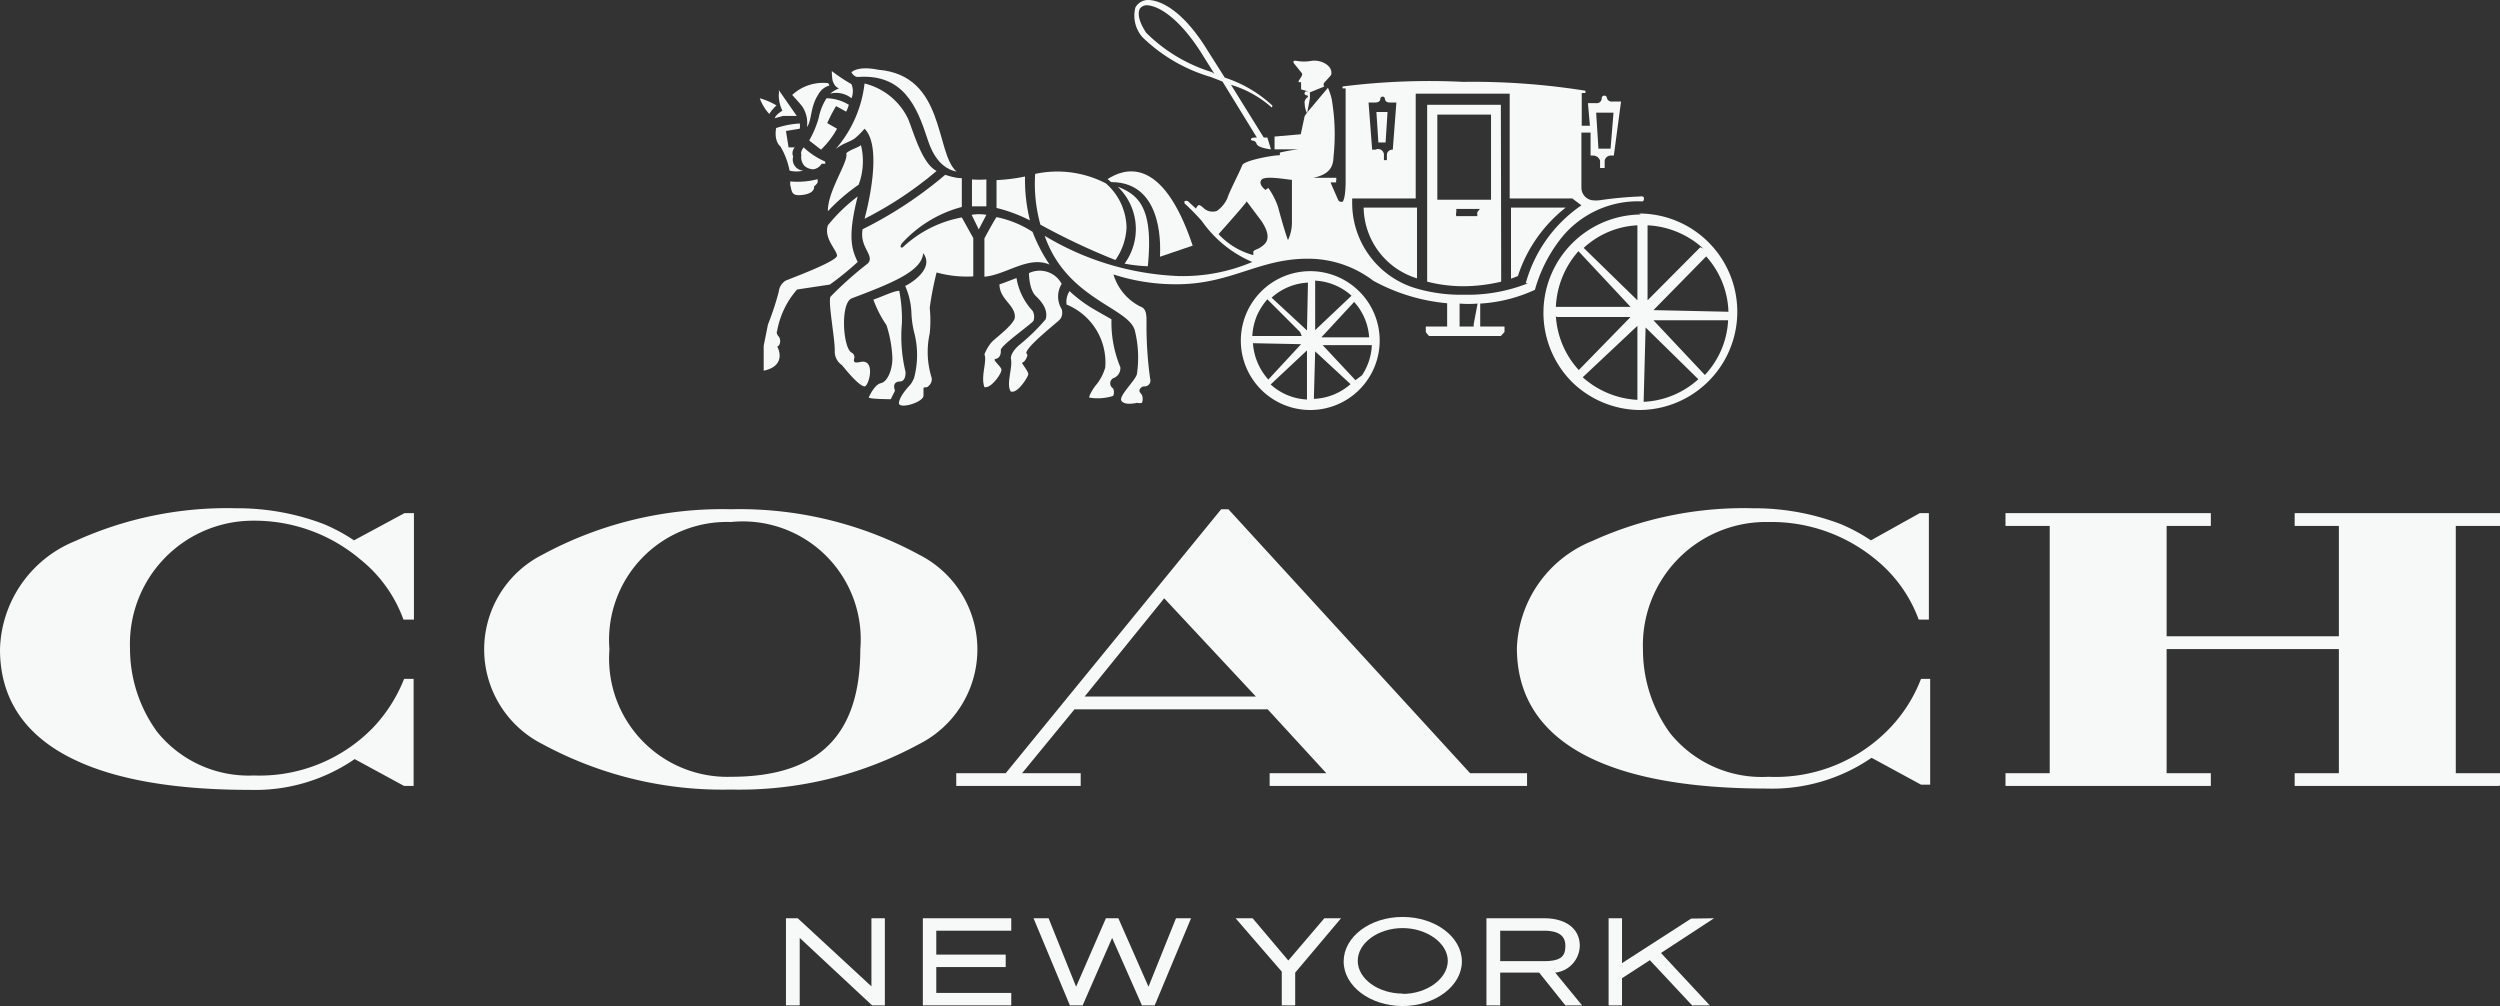 <svg xmlns="http://www.w3.org/2000/svg" viewBox="0 0 76.34 30.73"><rect x="0" y="0" width="76.34" height="30.73" fill="#333333" stroke="none"/><defs><style>.cls-1{fill:#f7f8f8;}</style></defs><g id="Layer_2" data-name="Layer 2"><g id="图层_1" data-name="图层 1"><path class="cls-1" d="M28.07,16.94a11.51,11.51,0,0,0-5.75-1.39,11.55,11.55,0,0,0-5.76,1.39,3.24,3.24,0,0,0,0,5.78,11.55,11.55,0,0,0,5.76,1.39,11.51,11.51,0,0,0,5.75-1.39,3.24,3.24,0,0,0,0-5.78Zm-5.75,6.78a3.61,3.61,0,0,1-3.71-3.89,3.6,3.6,0,0,1,3.71-3.89,3.6,3.6,0,0,1,3.95,3.89C26.27,22.45,25,23.72,22.32,23.72Z"/><polygon class="cls-1" points="76.34 16.06 76.34 15.67 70.07 15.67 70.07 16.06 71.42 16.06 71.42 19.43 66.16 19.43 66.16 16.06 67.51 16.06 67.51 15.73 67.51 15.67 61.24 15.67 61.24 16.06 62.59 16.06 62.59 23.61 61.24 23.61 61.24 24 67.51 24 67.51 23.61 66.16 23.61 66.16 19.82 71.42 19.82 71.42 23.61 70.07 23.61 70.07 24 76.28 24 76.34 23.99 76.34 23.61 74.99 23.61 74.99 16.06 76.34 16.06"/><path class="cls-1" d="M37.51,15.55h-.22l-6.58,8.06H29.2V24H33v-.39H31.21l1.6-1.95h5.9l1.79,1.95H38.77V24h7.86v-.39H44.89Zm-4.39,5.72,2.43-3,2.8,3Z"/><path class="cls-1" d="M10.81,16.5A5.47,5.47,0,0,0,9.88,16a7.44,7.44,0,0,0-2.67-.48,11.18,11.18,0,0,0-4.91,1A3.67,3.67,0,0,0,0,19.83c0,2.81,2.64,4.29,7.64,4.29a5.37,5.37,0,0,0,3.19-.94l1.51.82h.29V20.73h-.29l0,0v0a4.64,4.64,0,0,1-.94,1.48,4.83,4.83,0,0,1-3.65,1.47,3.59,3.59,0,0,1-2.95-1.33,4.32,4.32,0,0,1-.83-2.55,3.76,3.76,0,0,1,3.78-3.9A5,5,0,0,1,11,17.08a4.17,4.17,0,0,1,1.32,1.84v0h.32V15.67h-.29Z"/><path class="cls-1" d="M57.13,16.5A5.47,5.47,0,0,0,56.2,16a7.44,7.44,0,0,0-2.67-.48,11.18,11.18,0,0,0-4.91,1,3.67,3.67,0,0,0-2.3,3.27c0,2.81,2.64,4.29,7.64,4.29a5.37,5.37,0,0,0,3.19-.94l1.51.82h.28V20.73h-.28l0,0v0a4.51,4.51,0,0,1-.93,1.48A4.83,4.83,0,0,1,54,23.72a3.59,3.59,0,0,1-3-1.33,4.32,4.32,0,0,1-.83-2.55A3.76,3.76,0,0,1,54,15.94a5,5,0,0,1,3.27,1.14,4.25,4.25,0,0,1,1.32,1.84v0h.31V15.67h-.28Z"/><polygon class="cls-1" points="52.34 28.04 51.64 28.05 49.53 29.41 49.53 28.04 49.12 28.04 49.12 30.7 49.53 30.7 49.53 29.87 50.38 29.32 51.67 30.7 52.21 30.7 50.72 29.1 52.34 28.04"/><path class="cls-1" d="M48.24,28.88c0-.52-.42-.84-1.09-.84H45.39V30.7h.42v-1H47l.8,1h.51l-.82-1A.84.84,0,0,0,48.24,28.88Zm-2.43-.46h1.33c.45,0,.66.15.66.46s-.12.47-.66.47H45.81Z"/><polygon class="cls-1" points="26.61 30.12 24.36 28.04 24 28.04 24 30.7 24.42 30.7 24.42 28.64 26.63 30.7 27.02 30.7 27.02 28.04 26.61 28.04 26.61 30.12"/><polygon class="cls-1" points="28.18 30.7 30.88 30.7 30.88 30.32 28.59 30.32 28.59 29.53 30.71 29.53 30.71 29.15 28.59 29.15 28.59 28.42 30.88 28.42 30.88 28.04 28.18 28.04 28.18 30.7"/><polygon class="cls-1" points="40.44 28.04 39.34 29.33 38.25 28.04 37.73 28.04 39.14 29.67 39.14 30.7 39.55 30.7 39.55 29.7 40.95 28.04 40.44 28.04"/><path class="cls-1" d="M42.83,28c-1,0-1.8.61-1.8,1.36s.81,1.36,1.8,1.36,1.81-.61,1.81-1.36S43.83,28,42.83,28Zm0,2.34c-.74,0-1.37-.45-1.37-1s.63-1,1.37-1,1.38.46,1.38,1S43.58,30.35,42.83,30.35Z"/><polygon class="cls-1" points="35.07 30.13 34.15 28.04 33.77 28.04 32.86 30.13 32.02 28.04 31.56 28.04 32.67 30.7 33.06 30.7 33.96 28.64 34.87 30.7 35.26 30.7 36.37 28.04 35.91 28.04 35.07 30.13"/><path class="cls-1" d="M43.27,8.5V6.34H41.64A2.3,2.3,0,0,0,43.27,8.5Z"/><path class="cls-1" d="M46.14,8.51l.21-.08a4.37,4.37,0,0,1,1.46-2.09H46.14Z"/><path class="cls-1" d="M29.89,7l.23-.44a1.35,1.35,0,0,0-.45,0l.22.45"/><path class="cls-1" d="M31.45,6.73a5.13,5.13,0,0,1-.15-1.34,5.49,5.49,0,0,1-.87.11v.85A4.64,4.64,0,0,1,31.45,6.73Z"/><path class="cls-1" d="M30.12,6.3V5.48a3.23,3.23,0,0,1-.44,0V6.3h.44Z"/><path class="cls-1" d="M34.06,7.94a1.86,1.86,0,0,0,.34-1,1.84,1.84,0,0,0-.63-1.34h0a3.22,3.22,0,0,0-2.16-.29,4.64,4.64,0,0,0,.16,1.55A20.3,20.3,0,0,0,34.06,7.94Z"/><path class="cls-1" d="M32.42,8.67a.76.76,0,0,0-1-.33s0,.5.21.7.38.44.3.71a6,6,0,0,1-.8.78c-.3.26-.26.43-.26.43.06.27-.16.79,0,1,0,0,0,0,.05,0,.19,0,.47-.45.48-.53s-.2-.33-.19-.35.06,0,.13-.14,0-.13,0-.16c0-.19.85-.86,1-1s.08-.34.08-.34A.73.73,0,0,1,32.42,8.67Z"/><path class="cls-1" d="M29.37,6.64a3.57,3.57,0,0,0-1.78.89c-.07.07-.09,0-.09,0a.19.19,0,0,1,.05-.11,3.78,3.78,0,0,1,1.82-1.1V5.44c-.23,0-.45-.09-.51-.1A12.36,12.36,0,0,1,26.34,7c-.08.48.23.69.22.92a.2.2,0,0,1-.08.14,11.09,11.09,0,0,0-1.12,1c-.08.17.14,1.29.13,1.66a.5.5,0,0,0,.22.43c.11.13.52.65.7.65h0c.14-.06.32-.83-.12-.75-.23.05-.23,0-.2-.13a.16.16,0,0,0-.08-.15c-.27-.12-.36-1.52,0-1.66,1.24-.47,2.14-.83,2.18-1.38.39.51-.52,1-.55,1a2.22,2.22,0,0,1,.19.8,3,3,0,0,0,.08.6,2.73,2.73,0,0,1,0,1.42s-.06.13-.1.18-.32.33-.36.56.75,0,.75-.21c0,0,0-.16,0-.22s.11,0,.16-.08a.26.26,0,0,0,.09-.24,2.64,2.64,0,0,1-.06-1.36,3.75,3.75,0,0,0,0-.78,9.89,9.89,0,0,1,.21-1.08,3.45,3.45,0,0,0,1.12.12c0-.27,0-.37,0-1.17Z"/><path class="cls-1" d="M32.05,8.08a4.92,4.92,0,0,1-.52-1,3.17,3.17,0,0,0-1.1-.45c-.11.16-.37.65-.37.65,0,.81,0,.89,0,1.17C30.73,8.39,31.4,7.8,32.05,8.08Z"/><path class="cls-1" d="M34.34,8.05a4.65,4.65,0,0,0,.71.08c.18-1.8-.29-2.18-.92-2.43A1.79,1.79,0,0,1,34.34,8.05Z"/><path class="cls-1" d="M24.22,4.78a.26.26,0,0,1,.05-.28h-.19l0,0L24,4l.42-.07a.37.37,0,0,0,0-.16,2.83,2.83,0,0,0-.72.14c-.07.42.13.56.13.56a2.31,2.31,0,0,1,.28.74.86.86,0,0,0,.42,0A.34.34,0,0,1,24.22,4.78Z"/><path class="cls-1" d="M26.29,4.43c-.06.07-.32.13-.45.25.09.24-.57,1.14-.56,1.77v0a5.78,5.78,0,0,1,.94-.81A2.06,2.06,0,0,0,26.29,4.43Z"/><path class="cls-1" d="M24.13,5.54s0,0,0,.1c.05.22.05.32.27.32,0,0,.48,0,.46-.27,0,0,.12-.09.11-.15s0-.07,0-.07A2.4,2.4,0,0,1,24.13,5.54Z"/><path class="cls-1" d="M23.89,3.38c-.16.1-.22.18-.23.23l.25-.07.21,0,.21,0-.55-.79a.42.42,0,0,1,0,.15A1.12,1.12,0,0,0,23.89,3.38Z"/><path class="cls-1" d="M26.19,8c-.16-.35-.33-.71,0-2a5.12,5.12,0,0,0-.91.88c-.13.39.26.74.28.92s-1.49.73-1.57.77a.45.45,0,0,0-.21.34,8.75,8.75,0,0,1-.33,1l-.13.65c0,.18,0,.76,0,.76.71-.15.44-.7.42-.72s0,0,.05-.06a.25.25,0,0,0,0-.25c-.11-.12-.06-.18-.06-.18a2.61,2.61,0,0,1,.61-1.27s.73-.11,1-.15A9.1,9.1,0,0,0,26.19,8Z"/><path class="cls-1" d="M31.53,9.49a1.92,1.92,0,0,1-.49-1c-.21.08-.49.19-.52.19,0,.46.48.63.47,1,0,.2-.51.58-.67.73s-.26.41-.26.41c.09.21-.12.67,0,1a.05.05,0,0,0,.05,0c.18,0,.48-.42.47-.53s-.3-.31-.18-.33.17-.13.16-.27,1-.84,1-.9A.37.37,0,0,0,31.53,9.49Z"/><path class="cls-1" d="M26.67,9.15a3.41,3.41,0,0,0,.4.78,3.76,3.76,0,0,1,.18,1c0,.39-.16.73-.35.77s-.34.37-.37.43.67.06.67.06.13-.26.13-.26c-.1-.27.11-.28.14-.28h0c.21,0,.18-.3.18-.3a4.57,4.57,0,0,1-.11-1.47,4.56,4.56,0,0,0-.08-1C27.28,8.89,27.08,9,26.67,9.15Z"/><path class="cls-1" d="M33.82,5.47l.11.09c1.68,0,1.49,2.18,1.49,2.28l1-.34C35.48,4.69,34.3,5.16,33.82,5.47Z"/><path class="cls-1" d="M34.21,11.21a3.55,3.55,0,0,1-.27-1.46l-.49-.28a4.11,4.11,0,0,1-.79-.58.59.59,0,0,0-.09.41,1.91,1.91,0,0,1,1.18,1.92,1.48,1.48,0,0,1-.31.57c-.19.27-.18.35-.18.35a1.55,1.55,0,0,0,.73-.05.27.27,0,0,0,0-.23.18.18,0,0,1,0-.31A.32.32,0,0,0,34.21,11.21Z"/><path class="cls-1" d="M26,3a.56.56,0,0,0,0-.43,5.2,5.2,0,0,1-.6-.4h0s0,.29.05.35a.29.29,0,0,0,.17.18.94.94,0,0,0-.27.16A.74.74,0,0,1,26,3Z"/><path class="cls-1" d="M25.07,4.57a2.65,2.65,0,0,0,.49-.64l-.3-.17a0,0,0,0,1,0,0,5,5,0,0,1,.27-.52s0,0,0,0l.31.17a1.59,1.59,0,0,0,.08-.21,1.35,1.35,0,0,0-.68-.2A1.7,1.7,0,0,0,25,3.6a3.1,3.1,0,0,1-.29.69Z"/><path class="cls-1" d="M24.54,4.5s-.05.06-.07.13,0,.08,0,.11a.39.39,0,0,0,.1.33.43.43,0,0,0,.27.1A.36.36,0,0,0,25.09,5s.07,0,.1,0,0-.06,0-.07A2.27,2.27,0,0,1,24.54,4.5Z"/><path class="cls-1" d="M28.32,4.24c.07.21.28.88.89,1l0,0h0c-.66-.57-.33-2.94-2.39-3.11C26.19,2,26,2.2,26,2.21s.09.15.2.14C27.58,2.25,28,3.25,28.32,4.24Z"/><path class="cls-1" d="M27.73,3.63A2,2,0,0,0,26.4,2.55a3.7,3.7,0,0,1-.88,2c.26-.2.41-.2.59-.33a2.55,2.55,0,0,0,.29-.29c.57.57.07,2.49,0,2.75A11.21,11.21,0,0,0,28.6,5.22C28.16,5,27.91,4.07,27.73,3.63Z"/><path class="cls-1" d="M23.49,3.48a1.27,1.27,0,0,1,.22-.26A2.08,2.08,0,0,0,23.2,3h0A1.44,1.44,0,0,0,23.49,3.48Z"/><path class="cls-1" d="M45.83,3.2H43.58V8.6a4.39,4.39,0,0,0,1.14.14,5,5,0,0,0,1.12-.14C45.84,7.28,45.83,3.2,45.83,3.2Zm-.72,3.28c0,.1,0,.12,0,.12h-.64a.21.21,0,0,1,0-.12v-.1h.72Zm.42-.38s-.33,0-.84,0-.8,0-.8,0V3.5h1.64Z"/><polygon class="cls-1" points="42.31 4.35 42.37 3.42 42.03 3.42 42.09 4.35 42.31 4.35"/><path class="cls-1" d="M39.84,3.54l-.12.56-.8.07v.39h.73v0a4.61,4.61,0,0,0-.57.1.28.28,0,0,1,0,.08c-.22,0-1.1.16-1.15.31s-.4.82-.45,1a.94.94,0,0,1-.32.39.4.4,0,0,1-.4-.08s-.13-.13-.17-.09a.3.3,0,0,0-.07.1l-.25-.23a.17.17,0,0,0-.1,0s0,.06,0,.07a6.84,6.84,0,0,1,.53.54A3.6,3.6,0,0,0,38.24,8,5.43,5.43,0,0,1,36,8.43,8.56,8.56,0,0,1,31.9,7.2c.67,1.93,2.54,2.18,2.75,2.88a3.41,3.41,0,0,1,.07,1.32c0,.17-.56.68-.48.83s.39.09.49.07a.24.24,0,0,0,.14,0,.32.32,0,0,0,0-.24s0,0-.06-.08.06-.19.13-.18a.18.18,0,0,0,.18-.24,11.8,11.8,0,0,1-.11-1.73c0-.2,0-.41-.19-.47A1.62,1.62,0,0,1,34,8.38a6.12,6.12,0,0,0,1.93.3c1.66,0,2.5-.78,4-.78a3.27,3.27,0,0,1,2,.67,5.74,5.74,0,0,0,2.26.69l0,.64s0,.07,0,.07h-.65a.45.45,0,0,0,0,.1.24.24,0,0,0,0,.07s.08.12.11.12h2.18s.11-.12.11-.12a.24.24,0,0,0,0-.07.45.45,0,0,0,0-.1h-.74s0,0,0-.07l0-.63a4.63,4.63,0,0,0,1.67-.42,4.48,4.48,0,0,1,.72-1.47,3,3,0,0,1,2.56-1.23h0s.05,0,.05-.09S50.08,6,50.08,6a11.37,11.37,0,0,0-1.2.11.92.92,0,0,1-.29,0,.39.39,0,0,1-.3-.39c0-.05,0-1.22,0-1.67h.28l0,.7h.08a.22.22,0,0,1,.21.16l0,.22H49l0-.22a.19.19,0,0,1,.2-.16h.08L49.5,3.1h-.26A.15.15,0,0,1,49.07,3a.08.08,0,1,0-.16,0,.15.15,0,0,1-.17.15h-.25l.06.69H48.3v-1h.11a.14.14,0,0,0,0,0,.11.11,0,0,0,0-.07,21.89,21.89,0,0,0-3.73-.27A21.18,21.18,0,0,0,41,2.64a.09.09,0,0,0,0,.06s0,0,0,0h.09V5.59s0,.45-.09.57a.09.09,0,0,1-.06,0,.09.09,0,0,1-.08-.06c-.06-.14-.23-.52-.23-.53h.17s0,0,0-.07a.08.08,0,0,0,0-.07h-.7c.54-.11.61-.38.62-.64A6.38,6.38,0,0,0,40.66,3a2.13,2.13,0,0,0-.11-.32l-.63.75Zm9.43-.1-.09,1.1h-.37l-.07-1.1ZM38.43,7.59s-.17.06-.16.1a.44.44,0,0,1,0,.1,2.24,2.24,0,0,1-1.06-.64s.83-.93.86-1l.45.6C38.89,7.31,38.63,7.47,38.43,7.59Zm.9-.26h0c-.07-.16-.26-.84-.3-1a2.29,2.29,0,0,0-.3-.59s-.09.06-.09.06-.23-.17-.12-.31.8,0,.93,0v1.3A1.23,1.23,0,0,1,39.33,7.33ZM42,3.13c.15,0,.15-.11.15-.11a.07.07,0,1,1,.14,0s0,.11.15.11h.2l-.11,1.44h0a.17.17,0,0,0-.18.14l0,.18h-.09l0-.18A.18.18,0,0,0,42,4.57H41.9l-.11-1.44Zm3,6.77s0,.07,0,.07h-.43s0,0,0-.06h0l0-.64a3.41,3.41,0,0,0,.55,0Zm1.66-1.25A5,5,0,0,1,44.71,9a4.89,4.89,0,0,1-1.42-.18,2.72,2.72,0,0,1-2-2.6h0V6.06h1.94V2.86h2.87v3.2h1.91l.28.21A4.25,4.25,0,0,0,46.59,8.65Z"/><path class="cls-1" d="M38.67,4.2h0Z"/><path class="cls-1" d="M38.85,3.22a3.9,3.9,0,0,0-1.45-.85l-.52-.82v0C36,.11,35.26,0,35.06,0h0a.44.44,0,0,0-.39.23,1,1,0,0,0,.21.9,5,5,0,0,0,2.09,1.22l.36.14L38.38,4.2h0c-.07,0-.19,0-.18.06s.13,0,.17.13.44.17.44.17l-.11-.36h-.11l-1-1.61a3.29,3.29,0,0,1,1.24.69l0,0a.05.05,0,0,0,0,0A.05.05,0,0,0,38.85,3.22ZM37,2.2A4.86,4.86,0,0,1,35,1c-.2-.3-.28-.57-.19-.74A.27.27,0,0,1,35,.16h0c.36,0,1,.38,1.68,1.45h0l.4.64Z"/><path class="cls-1" d="M24.7,3.78Z"/><path class="cls-1" d="M25.29,2.54a1.38,1.38,0,0,0-1.1.36s.27.29.32.37a.9.9,0,0,1,.13.61c.16-.21.09-.6.35-1a.56.56,0,0,1,.34-.27Z"/><path class="cls-1" d="M39.92,3.43,40,3,40,3l0-.18.44-.18a.09.09,0,0,1,0-.12s.2-.21.21-.24c.06-.29-.34-.47-.61-.42a1.29,1.29,0,0,1-.44,0,.27.27,0,0,0-.1,0l0,.06.25.31c.07.08-.16.26-.08.28l.06,0s0,.06,0,.08l0,0s0,.13,0,.14l.21.06a0,0,0,0,1,0,0l-.07,0s-.08.07,0,.11.08,0,.06.07a.19.19,0,0,0-.09.2.77.77,0,0,0,.06.27Z"/><path class="cls-1" d="M40,8.28a2.12,2.12,0,1,0,2.13,2.12A2.12,2.12,0,0,0,40,8.28Zm.16,1.8,0,0h0l0-1.51h0a1.78,1.78,0,0,1,1.11.46h0Zm0,.65v0h0l1.08,1h0a1.8,1.8,0,0,1-1.12.45Zm1.69-.43-1.5,0h0l1-1.08h0a1.78,1.78,0,0,1,.46,1.11Zm-.46,1.31h0l-1-1.07h0l1.5,0h0a1.8,1.8,0,0,1-.3.92Zm-1.64-1.35s0,0,0,0l-1.51,0a1.92,1.92,0,0,1,.14-.62,2,2,0,0,1,.32-.5h0l1,1h0Zm.16.44s0,0,0,0l0,1.5a1.78,1.78,0,0,1-1.11-.46Zm0-.61v0l-1.08-1h0a1.78,1.78,0,0,1,1.11-.46h0Zm-.18.42s0,0,0,0l-1,1.08a1.85,1.85,0,0,1-.47-1.11Z"/><path class="cls-1" d="M50.1,6.55h0a3,3,0,0,0-2.15,5.06l.1.1,0,0a3,3,0,0,0,2,.81,3,3,0,1,0,0-6Zm1.82,1L50.31,9.17h0l0,0h0a0,0,0,0,1,0,0l0-2.29a2.71,2.71,0,0,1,1.7.71ZM50.25,10s0-.05,0,0h0l1.61,1.58a2.66,2.66,0,0,1-1.67.69Zm.24-.53h0l1.61-1.64a2.65,2.65,0,0,1,.68,1.69Zm0,.31h0l2.28,0a2.63,2.63,0,0,1-.71,1.67ZM50,9.17s0,.06,0,0h0l-1.64-1.6A2.6,2.6,0,0,1,50,6.88Zm0,.78h0s0,0,0,0l0,2.26a2.72,2.72,0,0,1-1.67-.69Zm-.21-.58,0,0s0,0,0,0l-2.28,0a2.74,2.74,0,0,1,.69-1.7Zm-2.26.31,2.26,0s0,0,0,0h0l-1.58,1.62a2.67,2.67,0,0,1-.7-1.66h0Z"/></g></g></svg>